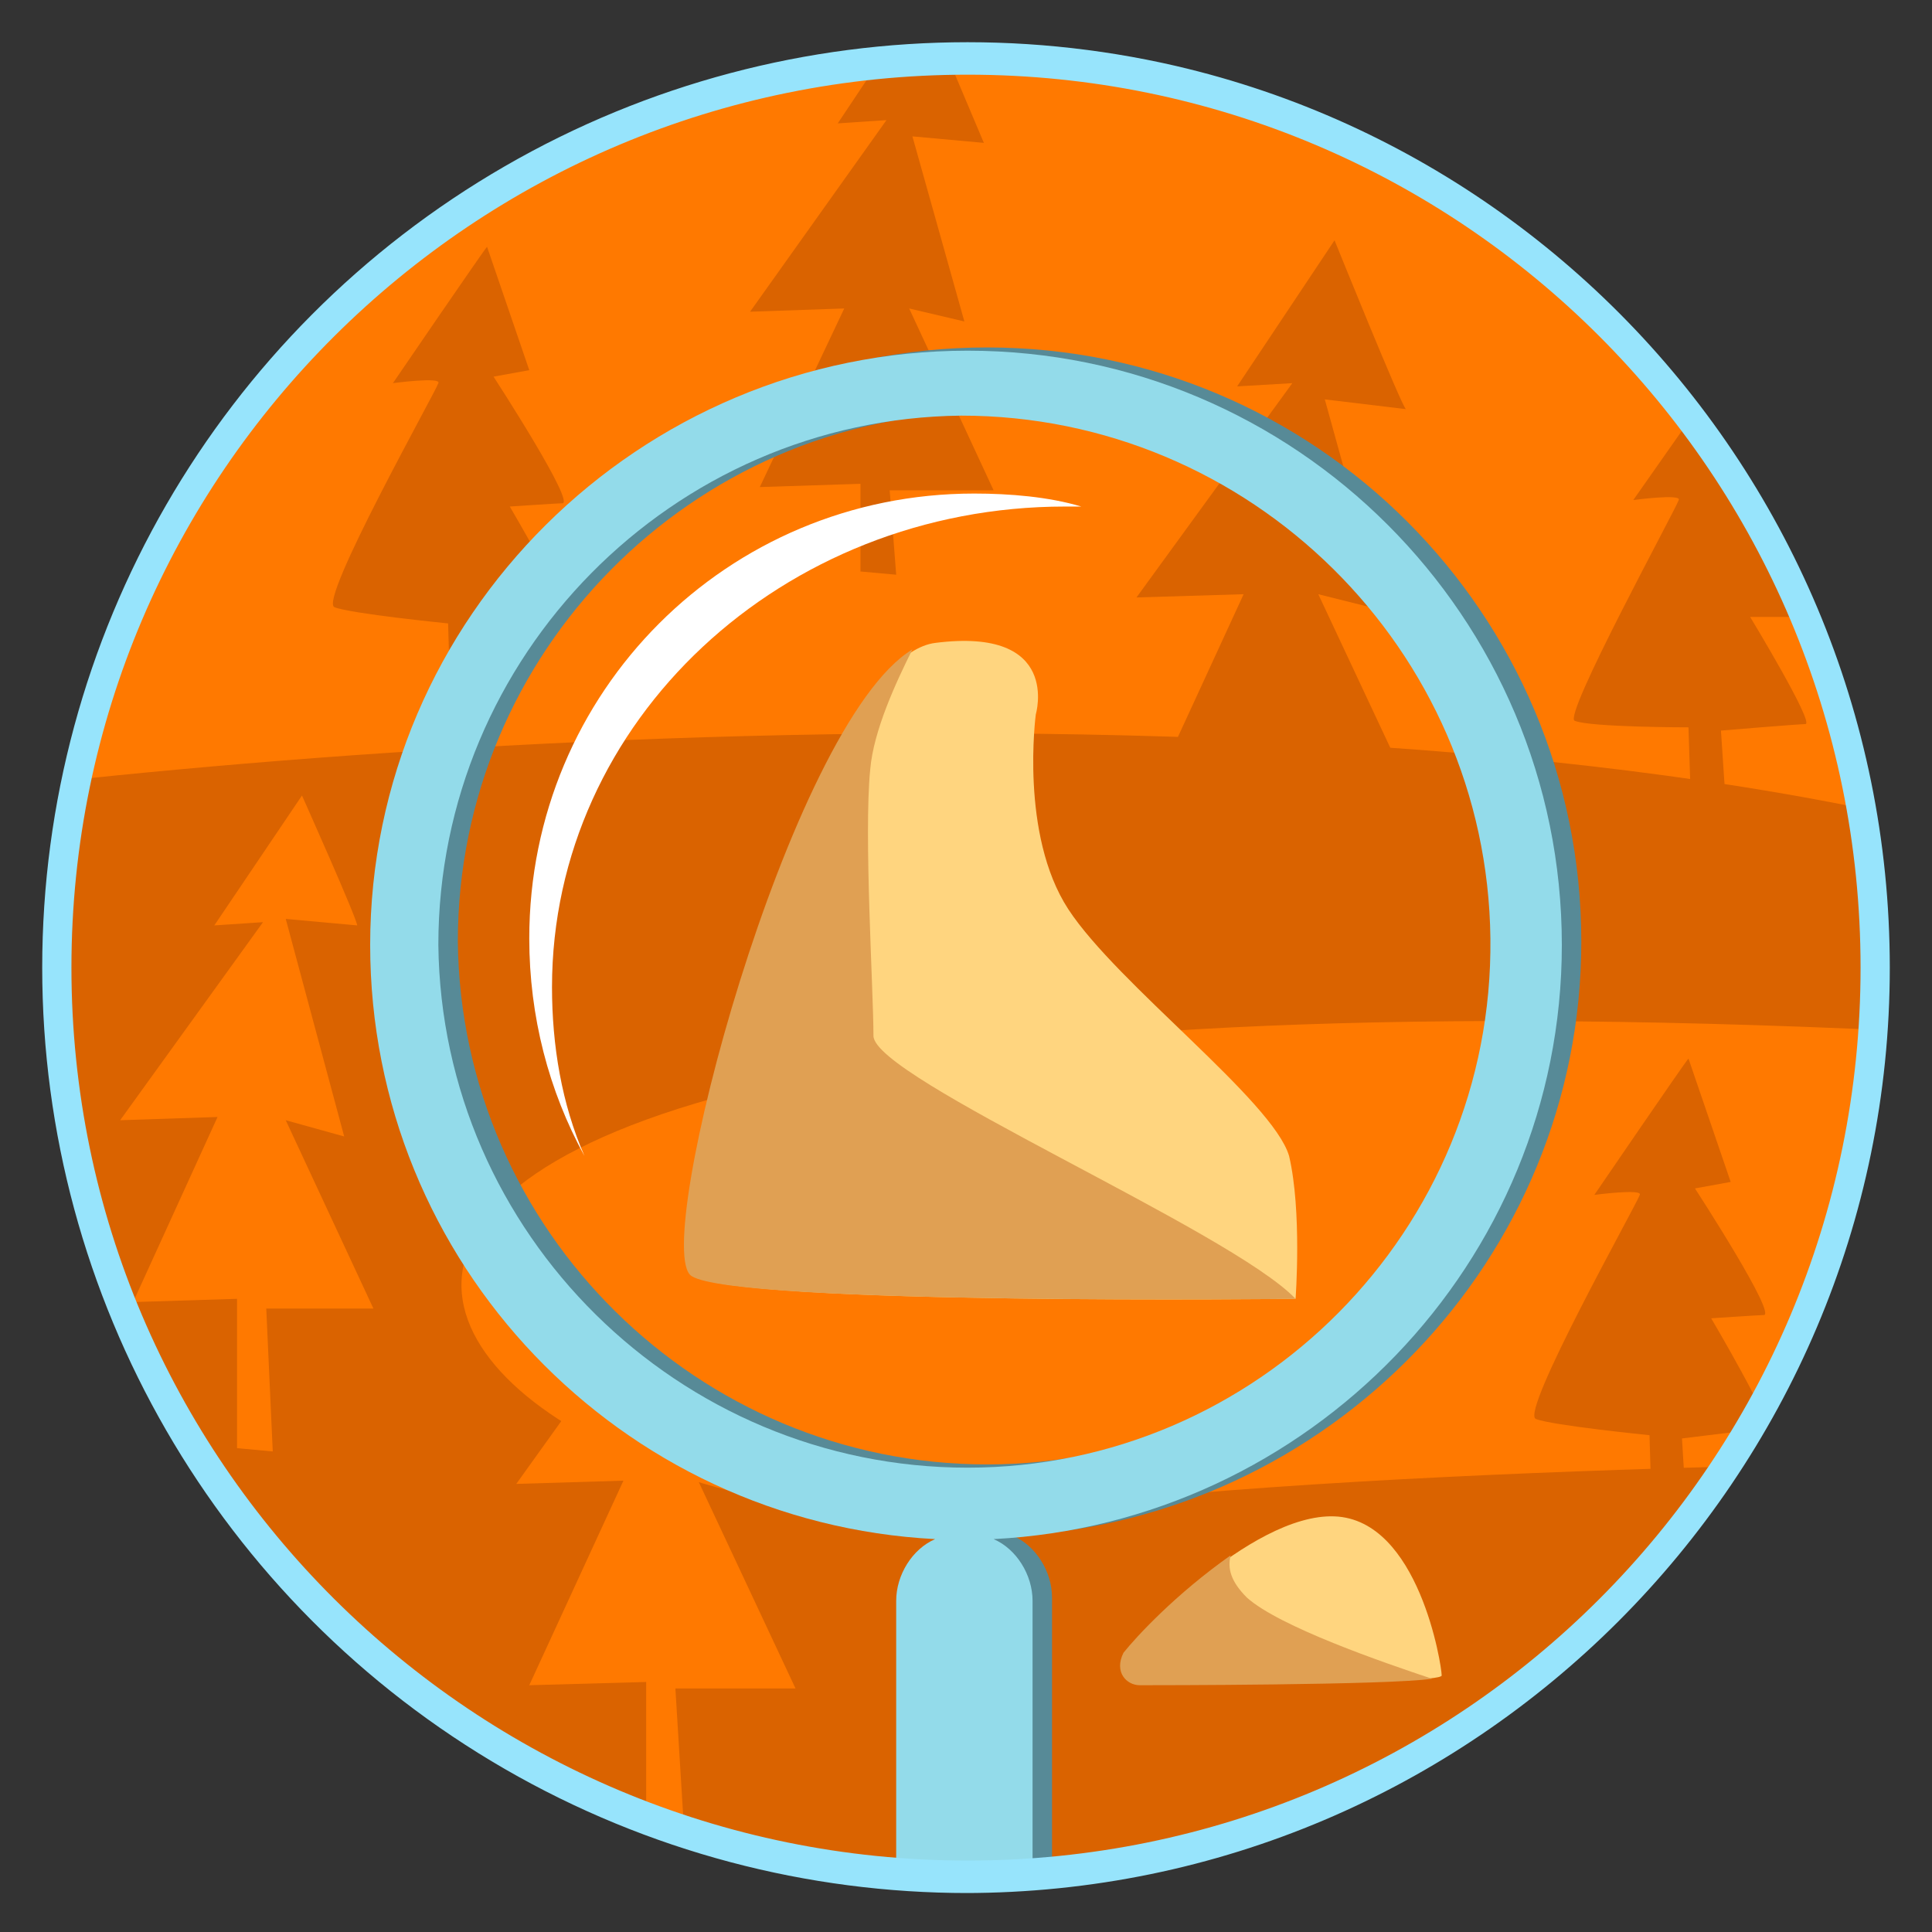 <?xml version="1.0" encoding="utf-8"?>
<!-- Generator: Adobe Illustrator 19.0.0, SVG Export Plug-In . SVG Version: 6.00 Build 0)  -->
<svg version="1.1" id="Layer_1" xmlns="http://www.w3.org/2000/svg" xmlns:xlink="http://www.w3.org/1999/xlink" x="0px" y="0px"
	 viewBox="0 0 59.5 59.5" style="enable-background:new 0 0 59.5 59.5;" xml:space="preserve">
<rect x="0" y="0" width="59.5" height="59.5" fill="#333333" stroke="none"/>
<style type="text/css">
	.st0{clip-path:url(#XMLID_2_);fill:#DA6300;}
	.st1{clip-path:url(#XMLID_2_);}
	.st2{clip-path:url(#XMLID_2_);fill:none;}
	.st3{clip-path:url(#XMLID_2_);fill:#FF7900;}
	.st4{fill:#FFD57F;}
	.st5{fill:#E0A053;}
	.st6{fill:#578A97;}
	.st7{fill:#93DBEA;}
	.st8{clip-path:url(#XMLID_2_);fill:#FFFFFF;}
	.st9{clip-path:url(#XMLID_9_);}
	.st10{fill:#97E4FC;}
</style>
<g id="XMLID_314_">
	<g id="XMLID_531_">
		<defs>
			<circle id="XMLID_646_" cx="29.6" cy="29.7" r="28"/>
		</defs>
		<use xlink:href="#XMLID_646_"  style="overflow:visible;fill:#FF7900;"/>
		<clipPath id="XMLID_2_">
			<use xlink:href="#XMLID_646_"  style="overflow:visible;"/>
		</clipPath>
		<path id="XMLID_261_" class="st0" d="M-7.2,25.3c10.9-2,49.4-5.5,70.9,1.2c0.7,0.2,0.9,5.6-0.5,5.5C-6,27.8,12.7,48.9,31.8,46.5
			c11.7-1.5,32.5-1.5,32.5-1.5l2,15.7l-75.5,0.5C-9.1,61.1-8.3,25.5-7.2,25.3z"/>
		<g id="XMLID_644_" class="st1">
			<defs>
				<circle id="XMLID_645_" cx="29.3" cy="29.9" r="28.7"/>
			</defs>
			<clipPath id="XMLID_3_">
				<use xlink:href="#XMLID_645_"  style="overflow:visible;"/>
			</clipPath>
		</g>
		<g id="XMLID_642_" class="st1">
			<defs>
				<circle id="XMLID_643_" cx="29.3" cy="29.9" r="28.7"/>
			</defs>
			<clipPath id="XMLID_4_">
				<use xlink:href="#XMLID_643_"  style="overflow:visible;"/>
			</clipPath>
		</g>
		<g id="XMLID_640_" class="st1">
			<defs>
				<circle id="XMLID_641_" cx="29.3" cy="29.9" r="28.7"/>
			</defs>
			<clipPath id="XMLID_5_">
				<use xlink:href="#XMLID_641_"  style="overflow:visible;"/>
			</clipPath>
		</g>
		<g id="XMLID_638_" class="st1">
			<defs>
				<circle id="XMLID_639_" cx="29.3" cy="29.9" r="28.7"/>
			</defs>
			<clipPath id="XMLID_6_">
				<use xlink:href="#XMLID_639_"  style="overflow:visible;"/>
			</clipPath>
		</g>
		<g id="XMLID_636_" class="st1">
			<defs>
				<circle id="XMLID_637_" cx="29.3" cy="29.9" r="28.7"/>
			</defs>
			<clipPath id="XMLID_7_">
				<use xlink:href="#XMLID_637_"  style="overflow:visible;"/>
			</clipPath>
		</g>
		<circle id="XMLID_635_" class="st2" cx="29.3" cy="29.9" r="28.7"/>
		<circle id="XMLID_634_" class="st2" cx="29.3" cy="29.9" r="28.7"/>
		<g id="XMLID_632_" class="st1">
			<defs>
				<circle id="XMLID_633_" cx="29.3" cy="29.9" r="28.7"/>
			</defs>
			<clipPath id="XMLID_8_">
				<use xlink:href="#XMLID_633_"  style="overflow:visible;"/>
			</clipPath>
		</g>
		<circle id="XMLID_631_" class="st2" cx="29.3" cy="29.9" r="28.7"/>
		<path id="XMLID_275_" class="st0" d="M14.8,43.5c-0.2,0.1-3.2,4.5-3.2,4.5s1.6-0.3,1.5,0c-0.1,0.3-4,7.3-3.5,7.5
			c0.5,0.2,3.8,0.4,3.8,0.4l0.1,3.6h1.2L14.5,56c0,0,2.6-0.3,2.8-0.3c0.4,0-1.9-3.7-1.9-3.7S17,52,17.1,52c0.6,0.1-2.3-4.2-2.3-4.2
			l1.2-0.3L14.8,43.5z"/>
		<path id="XMLID_508_" class="st0" d="M53.2,11.3c-0.1,0.1-2.9,4.1-2.9,4.1s1.5-0.2,1.4,0c-0.1,0.3-3.6,6.7-3.2,6.8
			c0.5,0.2,3.5,0.2,3.5,0.2l0.1,3.1h1.1l-0.2-3c0,0,2.4-0.2,2.6-0.2c0.3,0-1.7-3.3-1.7-3.3s1.5,0,1.6,0c0.5,0.1-2.1-3.8-2.1-3.8
			l1.1-0.2L53.2,11.3z"/>
		<path id="XMLID_516_" class="st0" d="M15,7.6c-0.1,0.1-2.9,4.2-2.9,4.2s1.5-0.2,1.4,0c-0.1,0.3-3.7,6.7-3.2,6.9
			c0.5,0.2,3.5,0.5,3.5,0.5l0.1,3.4h1.1l-0.2-3.3c0,0,2.4-0.3,2.6-0.3c0.3,0-1.7-3.4-1.7-3.4s1.5-0.1,1.6-0.1
			c0.5,0.1-2.1-3.9-2.1-3.9l1.1-0.2L15,7.6z"/>
		<path id="XMLID_487_" class="st0" d="M52,32.6c-0.1,0.1-2.9,4.2-2.9,4.2s1.5-0.2,1.4,0c-0.1,0.3-3.7,6.7-3.2,6.9
			c0.5,0.2,3.5,0.5,3.5,0.5l0.1,3.4h1.1l-0.2-3.3c0,0,2.4-0.3,2.6-0.3c0.3,0-1.7-3.4-1.7-3.4s1.5-0.1,1.6-0.1
			c0.5,0.1-2.1-3.9-2.1-3.9l1.1-0.2L52,32.6z"/>
		<path id="XMLID_254_" class="st3" d="M9.3,24.5l-2.7,4l1.5-0.1l-4.4,6.1l3-0.1l-2.6,5.7l3.2-0.1l0,4.6l1.1,0.1l-0.2-4.4l3.3,0
			l-2.7-5.8l1.8,0.5l-1.8-6.7l2.2,0.2C11,28.3,9.3,24.5,9.3,24.5z"/>
		<path id="XMLID_489_" class="st0" d="M41.1,7.4l-3,4.5l1.7-0.1L35,18.4l3.3-0.1l-2.9,6.3l3.6-0.1l0,5l1.2,0.1l-0.3-4.9l3.7,0
			l-3-6.4l2,0.5l-1.8-6.5l2.5,0.3C43.2,12.6,41.1,7.4,41.1,7.4z"/>
		<path id="XMLID_257_" class="st0" d="M28.4-0.1l-2.6,3.9l1.5-0.1l-4.2,5.9l2.9-0.1L23.4,15l3.1-0.1l0,2.7l1.1,0.1l-0.2-2.6l3.2,0
			l-2.6-5.6l1.7,0.4l-1.6-5.7l2.2,0.2C30.3,4.4,28.4-0.1,28.4-0.1z"/>
		<path id="XMLID_599_" class="st3" d="M22,34.6l-3,4.5l1.7-0.1l-4.8,6.7l3.3-0.1l-2.9,6.3l3.6-0.1l0,5l1.2,0.1L20.8,52l3.7,0
			l-3-6.4l2,0.5l-2-7.4l2.4,0.2C23.9,38.9,22,34.6,22,34.6z"/>
		<g id="XMLID_248_" class="st1">
			<path id="XMLID_279_" class="st4" d="M21.4,39.3c-1.4-0.9,3.5-19,7.4-19.5c3.9-0.5,3.1,2.2,3.1,2.2s-0.5,3.7,1,6
				c1.5,2.3,6.3,5.9,6.8,7.6c0.4,1.7,0.2,4.4,0.2,4.4S22.8,40.2,21.4,39.3z"/>
			<path id="XMLID_600_" class="st5" d="M26.9,31.9c0-1.4-0.3-6.2-0.1-8.2c0.1-1.2,0.8-2.7,1.3-3.7c-3.8,2.3-8.1,18.5-6.8,19.3
				c1.4,0.9,18.6,0.7,18.6,0.7s0,0,0,0C37.9,37.9,26.9,33.2,26.9,31.9z"/>
		</g>
		<g id="XMLID_530_" class="st1">
			<path id="XMLID_253_" class="st4" d="M34.7,50.9c0.1-0.3,3.8-4.3,6.4-4.2c2.6,0.1,3.3,4.6,3.3,4.9c0,0.3-9.4,0.2-9.4,0.2
				L34.7,50.9z"/>
			<path id="XMLID_602_" class="st5" d="M38.4,49.2c-0.5-0.5-0.6-0.9-0.5-1.3c-1.7,1.2-2.9,2.5-3.3,3c-0.3,0.6,0.1,1,0.5,1
				s7.7,0,9-0.2C42.6,51.2,39.4,50.1,38.4,49.2z"/>
		</g>
		<g id="XMLID_256_" class="st1">
			<path id="XMLID_264_" class="st6" d="M48.7,29c0-10.1-8.2-18.3-18.3-18.3S12,18.9,12,29c0,9.8,7.7,17.8,17.4,18.3
				c-0.7,0.3-1.2,1.1-1.2,1.9v11.1c0,1.2,0.9,2.1,2.1,2.1c1.2,0,2.1-0.9,2.1-2.1V49.2c0-0.8-0.5-1.6-1.2-1.9
				C40.9,46.8,48.7,38.8,48.7,29z M30.4,45.1c-8.9,0-16.2-7.2-16.3-16.1c0-8.9,7.2-16.2,16.1-16.3c8.9,0,16.2,7.2,16.3,16.1
				C46.5,37.8,39.3,45.1,30.4,45.1z"/>
			<path id="XMLID_258_" class="st7" d="M48.1,29.1c0-10.1-8.2-18.3-18.3-18.3S11.4,19,11.4,29.1c0,9.8,7.7,17.8,17.4,18.3
				c-0.7,0.3-1.2,1.1-1.2,1.9v11.1c0,1.2,0.9,2.1,2.1,2.1c1.2,0,2.1-0.9,2.1-2.1V49.3c0-0.8-0.5-1.6-1.2-1.9
				C40.3,46.9,48.1,38.9,48.1,29.1z M29.8,45.2c-8.9,0-16.2-7.2-16.3-16.1c0-8.9,7.2-16.2,16.1-16.3c8.9,0,16.2,7.2,16.3,16.1
				C46,37.9,38.7,45.2,29.8,45.2z"/>
		</g>
		<path id="XMLID_614_" class="st8" d="M30,15.2c-7.6,0-13.7,6.1-13.7,13.7c0,2.4,0.6,4.7,1.7,6.7c-0.7-1.6-1-3.4-1-5.2
			c0-8.2,7.1-14.8,15.8-14.8c0.2,0,0.3,0,0.5,0C32.3,15.3,31.1,15.2,30,15.2z"/>
	</g>
	<g id="XMLID_567_">
		<defs>
			<circle id="XMLID_579_" cx="29.8" cy="29.8" r="28.5"/>
		</defs>
		<clipPath id="XMLID_9_">
			<use xlink:href="#XMLID_579_"  style="overflow:visible;"/>
		</clipPath>
		<g id="XMLID_585_" class="st9">
			<path id="XMLID_595_" class="st10" d="M29.8,2.3c15.2,0,27.5,12.3,27.5,27.5S45,57.3,29.8,57.3S2.2,45,2.2,29.8
				S14.6,2.3,29.8,2.3 M29.8,1.3C14.1,1.3,1.2,14.1,1.2,29.8s12.8,28.5,28.5,28.5s28.5-12.8,28.5-28.5S45.5,1.3,29.8,1.3L29.8,1.3z"
				/>
		</g>
	</g>
</g>
</svg>
